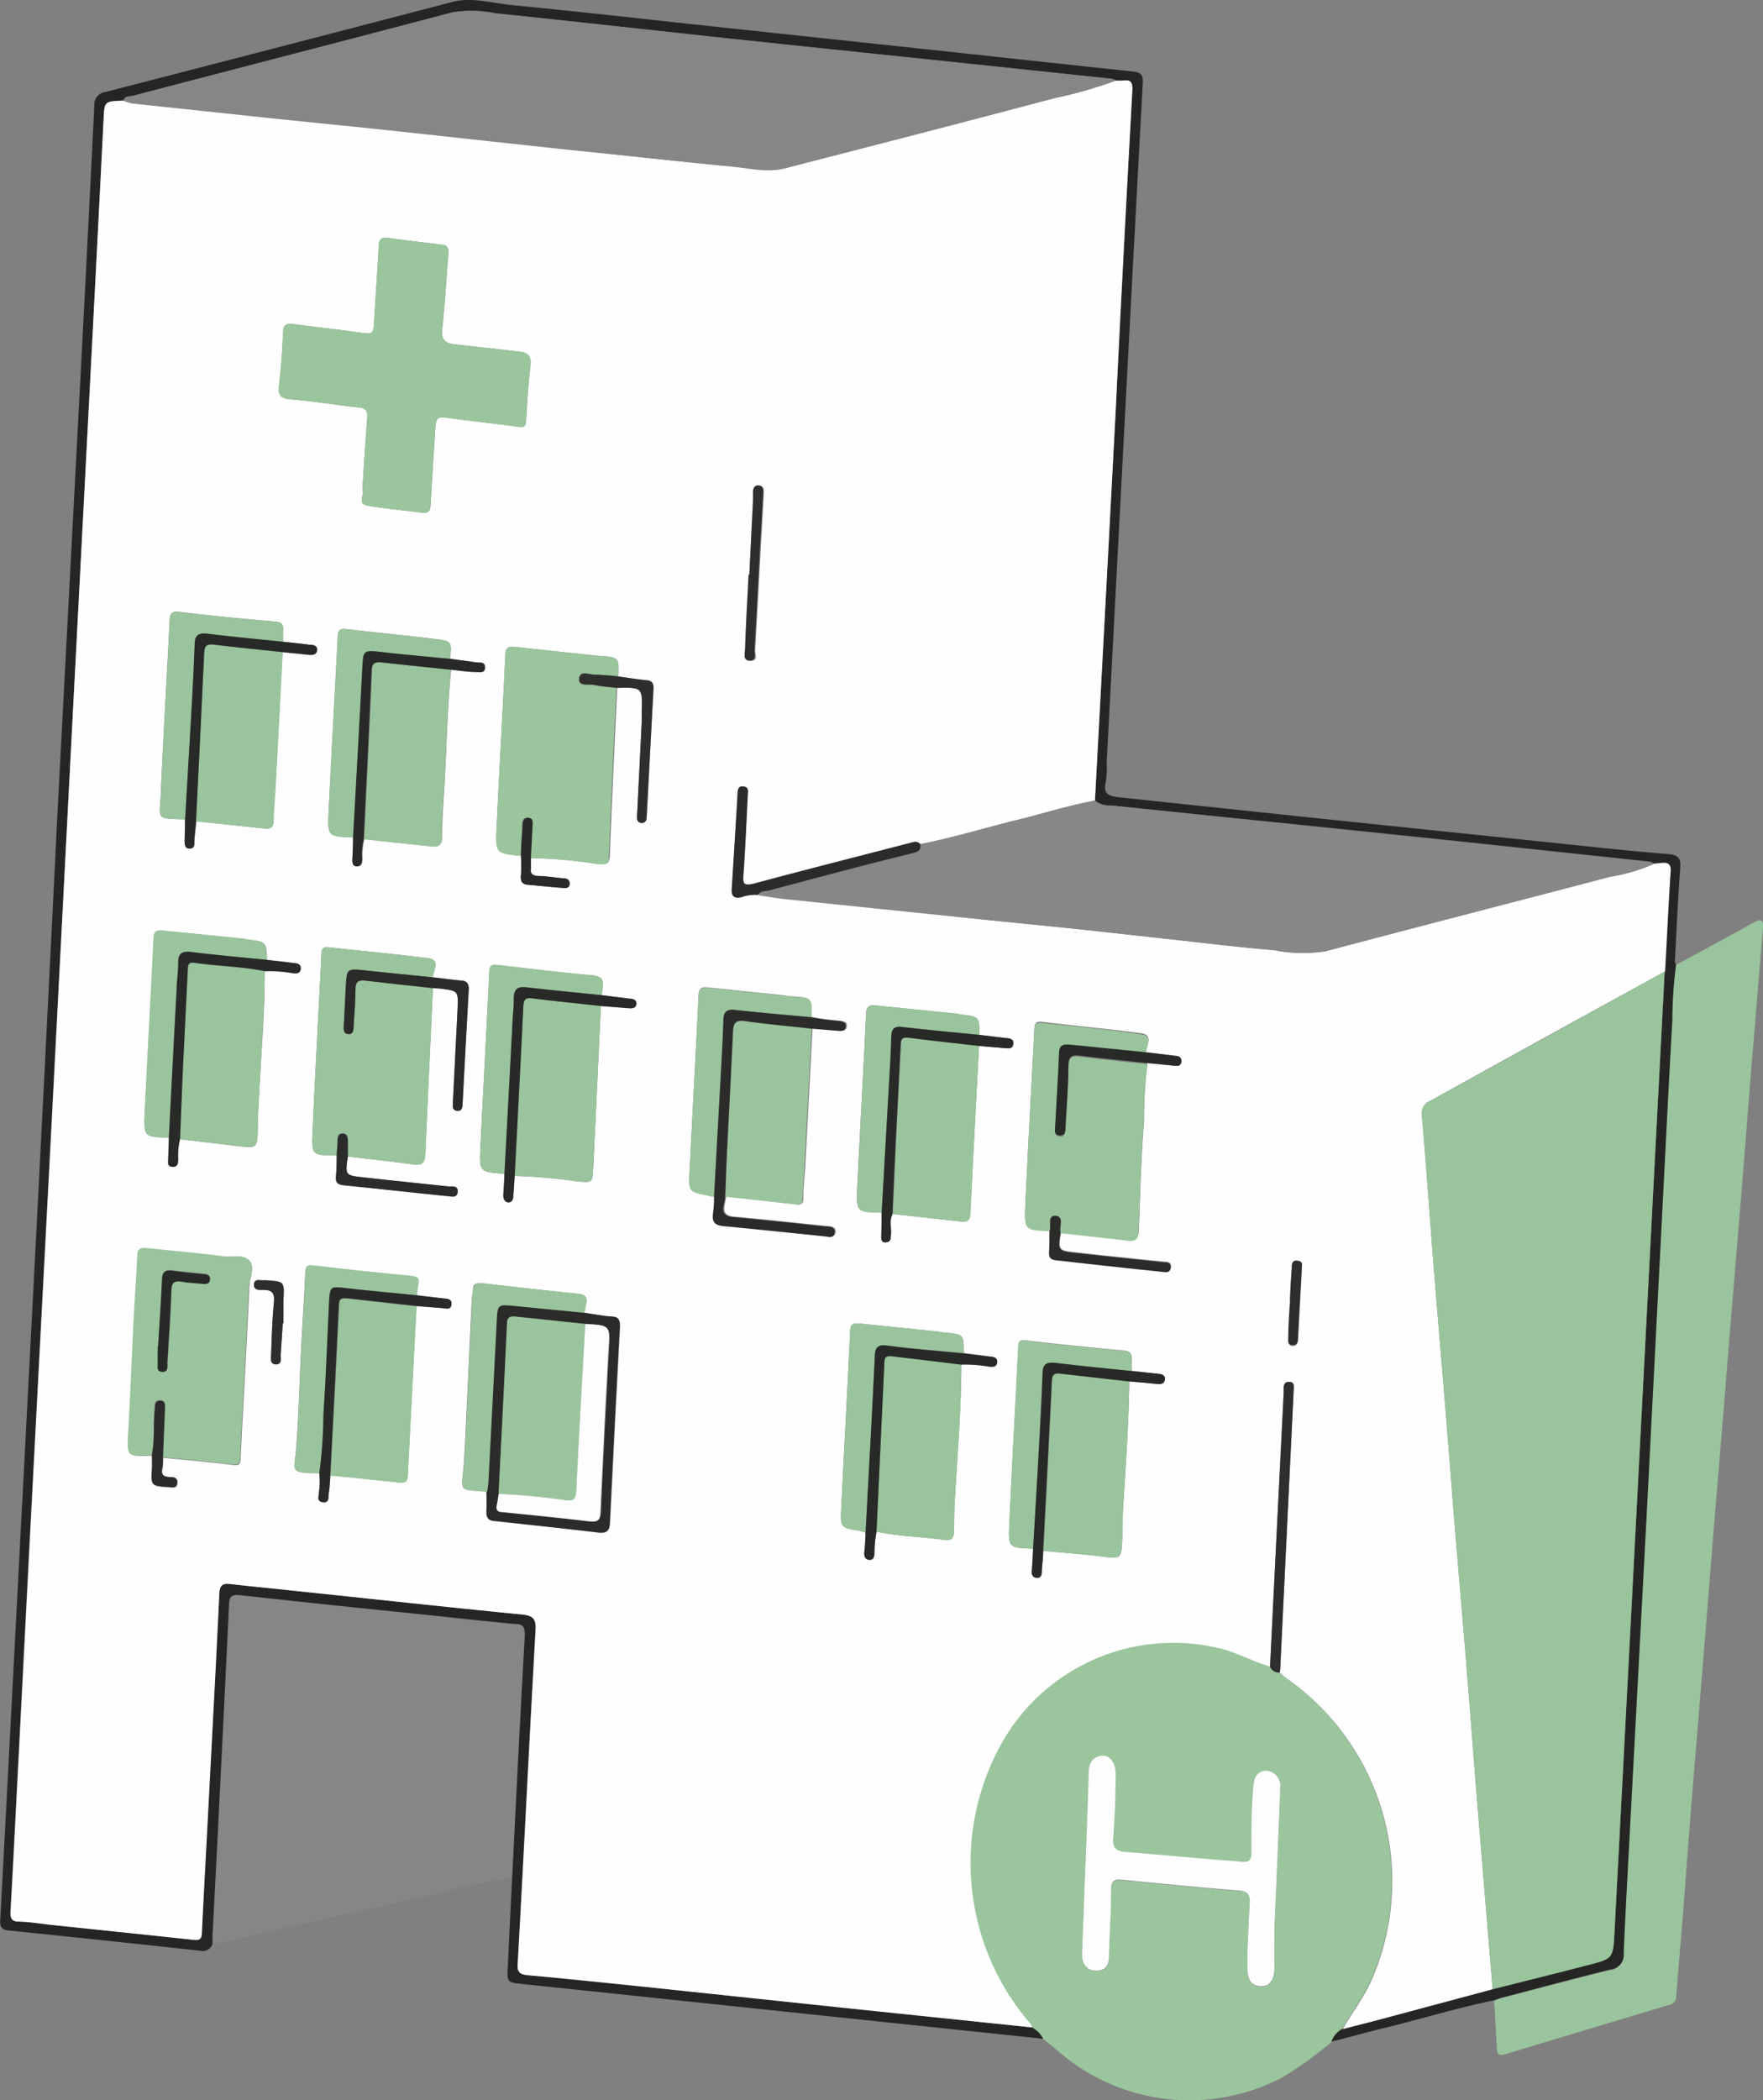 <svg xmlns="http://www.w3.org/2000/svg" viewBox="0 0 153.25 182.52"><rect x="0" y="0" width="153.25" height="182.52" fill="#808080" stroke="none"/><defs><style>.cls-1{fill:#9ac59d;}.cls-2{fill:#868686;}.cls-3{fill:#9ac49d;}.cls-4{fill:#252623;}.cls-5{fill:#fdfefd;}.cls-6{fill:#fdfdfd;}.cls-7{fill:#2e2e2c;}.cls-8{fill:#99c49c;}.cls-9{fill:#878787;}.cls-10{fill:#2b2c29;}.cls-11{fill:#272a26;}</style></defs><g id="HOME"><path class="cls-1" d="M115.73,177.47a34.33,34.33,0,0,1-4.3,3.08,17.39,17.39,0,0,1-19.27-2.15c-.5-.42-1-.83-1.52-1.24a2.33,2.33,0,0,0-1-1c0-.26-.19-.4-.33-.58a21.36,21.36,0,0,1-2.47-23.77,17.12,17.12,0,0,1,19.2-8.57c1.5.37,2.84,1.15,4.32,1.57a.83.83,0,0,0,.84.51c.22.18.43.39.67.56a21.5,21.5,0,0,1,7.26,26.3c-.68,1.47-1.66,2.74-2.45,4.13A2.13,2.13,0,0,0,115.73,177.47Zm-7.3-7.7V171c0,1.08.39,1.62,1.14,1.64s1.19-.51,1.21-1.67,0-2.24,0-3.35c.17-4.07.36-8.13.51-12.2a1.34,1.34,0,0,0-1.23-1.51c-.87.07-1.06.67-1.12,1.45-.15,1.9-.17,3.8-.17,5.71,0,.61-.2.82-.81.76-1-.1-2-.15-2.94-.24-2.42-.2-4.83-.43-7.25-.62-.79-.07-1.13-.34-1-1.23.14-1.83.16-3.67.21-5.51,0-.94-.52-1.7-1.2-1.62-.89.1-1.12.76-1.15,1.56,0,1.91-.12,3.81-.19,5.71-.13,3.32-.27,6.63-.38,9.94,0,.93.46,1.47,1.21,1.48,1,0,1.11-.61,1.13-1.38.06-1.91.16-3.81.19-5.71,0-.72.25-.89.93-.82,3.43.34,6.85.68,10.28.95.72.05.88.31.84,1C108.55,166.74,108.5,168.19,108.43,169.77Z"/><path class="cls-2" d="M44.52,163.18a47.35,47.35,0,0,0-6.24,1.3c-6.45,1.43-12.89,2.92-19.34,4.39a2.66,2.66,0,0,1-.49,0c0-.23,0-.46,0-.68.2-3.91.41-7.81.6-11.71q.43-8.56.84-17.12c0-.68.22-.87.95-.79,5.35.59,10.7,1.14,16.05,1.69,2.65.28,5.29.57,7.93.82.69.07.87.3.83,1C45.22,149.15,44.87,156.16,44.52,163.18Z"/><path class="cls-3" d="M145.69,83.85c2.22-1.2,4.45-2.4,6.65-3.63.68-.38,1-.42.9.52-.34,4-.65,8-1,12-.22,2.71-.42,5.43-.64,8.14-.37,4.61-.76,9.21-1.14,13.82-.28,3.37-.54,6.73-.82,10.1-.31,3.76-.63,7.51-.93,11.27-.22,2.68-.42,5.36-.64,8-.38,4.64-.77,9.28-1.14,13.92-.24,2.88-.43,5.76-.66,8.64-.18,2.28-.4,4.57-.56,6.86a.75.75,0,0,1-.63.74q-7.11,2.13-14.22,4.28c-.49.14-.73.06-.75-.51-.06-1.38-.15-2.75-.23-4.13.22-.08.43-.17.65-.23,3.14-.82,6.27-1.66,9.42-2.44a1.27,1.27,0,0,0,1.16-1.4c.16-3.8.38-7.6.58-11.41l1.41-26.55,1.14-22.13c.37-7,.7-14,1.1-21A38.73,38.73,0,0,1,145.69,83.85Z"/><path class="cls-4" d="M145.69,83.85a38.73,38.73,0,0,0-.32,4.81c-.4,7-.73,14-1.1,21l-1.14,22.13-1.41,26.55c-.2,3.81-.42,7.61-.58,11.41a1.27,1.27,0,0,1-1.16,1.4c-3.15.78-6.28,1.62-9.42,2.44-.22.06-.43.15-.65.23-3.24.66-6.4,1.64-9.61,2.42-1.53.37-3,.79-4.57,1.18a2.13,2.13,0,0,1,1-1.14l2.84-.73,10.19-2.73c2.77-.7,5.53-1.38,8.29-2.1,2.15-.55,2.17-.57,2.29-2.72q.79-15.06,1.58-30.11l1.86-35.72.93-17.8c.16-2.89.29-5.77.48-8.65,0-.66-.18-.82-.76-.76l-.68.06a1.32,1.32,0,0,0-.35-.15l-16.52-1.76-14-1.45L96.55,70a2,2,0,0,1-1.38-.41q.92-17.1,1.82-34.2c.48-9.18.93-18.36,1.43-27.53,0-.75-.18-.93-.84-.84A5.76,5.76,0,0,1,97,7a1.5,1.5,0,0,0-.34-.16L85.5,5.67c-7.11-.75-14.22-1.48-21.33-2.24S50.08,1.88,43,1.15a10,10,0,0,0-3.71-.07C30.07,3.52,20.8,5.9,11.54,8.32c-.27.07-.7,0-.8.41-1.68.06-1.65.06-1.73,1.66Q8.52,20.19,8,30l-1.77,34Q5.34,81,4.45,98.07q-.86,16.49-1.73,33-.56,10.67-1.1,21.35c-.24,4.56-.46,9.12-.72,13.68,0,.63.11.86.77.88,1,0,1.9.19,2.84.29,4.09.43,8.17.85,12.25,1.29.49.05.74,0,.77-.61.22-4.55.48-9.11.71-13.67.28-5.28.56-10.56.81-15.85,0-.65.27-.86.91-.79,1.83.21,3.66.38,5.49.58,6.63.69,13.25,1.42,19.89,2.07,1,.09,1.25.4,1.2,1.37-.54,9.64-1,19.29-1.55,28.93-.05.83.23,1,.9,1.05,3.37.33,6.73.69,10.09,1l17.93,1.89,15.77,1.64a2.33,2.33,0,0,1,1,1L68.12,174.8l-22.71-2.39c-1.33-.14-1.34-.15-1.27-1.46q.18-3.88.38-7.77c.35-7,.7-14,1.1-21.05,0-.74-.14-1-.83-1-2.64-.25-5.28-.54-7.93-.82-5.35-.55-10.7-1.1-16-1.69-.73-.08-.92.11-.95.79q-.41,8.56-.84,17.12c-.19,3.9-.4,7.8-.6,11.71,0,.22,0,.45,0,.68a.89.89,0,0,1-1.07.6q-8.32-.91-16.65-1.76c-.78-.08-.75-.5-.72-1.09q.75-14,1.47-27.94.9-17,1.78-34.06T5,70.58Q6,51.64,7,32.69q.62-11.76,1.2-23.52A1.08,1.08,0,0,1,9.14,8Q24.23,4.11,39.32.17C41-.27,42.71.26,44.39.43,50.27,1,56.14,1.67,62,2.3L79.85,4.21c6.2.66,12.4,1.35,18.61,2,.92.09.9.51.87,1.14q-.57,10.49-1.13,21l-2,37.89a8.4,8.4,0,0,1-.07,1.67c-.28,1.11.28,1.29,1.2,1.38q18.77,2,37.53,3.93c3.39.36,6.79.73,10.19,1,.88.08,1.08.43,1,1.24-.19,2.69-.32,5.38-.46,8.07A1.73,1.73,0,0,0,145.69,83.85Z"/><path class="cls-5" d="M97,7a5.76,5.76,0,0,0,.59,0c.66-.09.88.09.84.84-.5,9.17-1,18.35-1.43,27.53q-.9,17.1-1.82,34.2c-2.1.38-4.12,1-6.19,1.54-3,.71-5.92,1.65-9,2.24-.35-.38-.72-.13-1.09,0-4.47,1.16-8.94,2.29-13.4,3.49-.87.23-1,0-.91-.78.16-2.29.26-4.59.37-6.88,0-.32.09-.73-.37-.78s-.48.32-.5.66l-.45,8.25c0,.63.28.82.87.66A3.56,3.56,0,0,1,66,77.77c.78.11,1.55.25,2.32.33l8.3.86,8.58.92c2.77.29,5.54.55,8.3.84s5.66.62,8.49.93,5.84.68,8.78.92a12.71,12.71,0,0,0,4.48.09c8.23-2.19,16.48-4.3,24.72-6.47a15.44,15.44,0,0,0,3.81-1.12l.68-.06c.58-.06.81.1.76.76-.19,2.88-.32,5.76-.48,8.65Q134.53,90,124.35,95.65a1.17,1.17,0,0,0-.75,1.3c.16,1.73.28,3.47.42,5.2.21,2.75.41,5.5.63,8.25.37,4.61.77,9.21,1.14,13.82.22,2.65.41,5.3.63,7.95.37,4.51.77,9,1.13,13.53.29,3.57.55,7.13.84,10.7q.68,8.23,1.36,16.47l-10.19,2.73-2.84.73c.79-1.39,1.77-2.66,2.45-4.13a21.5,21.5,0,0,0-7.26-26.3c-.24-.17-.45-.38-.67-.56,0-.3.05-.59.07-.89l1.14-23.59c0-.34.09-.74-.35-.77-.61,0-.49.49-.51.85q-.6,11.94-1.19,23.89c-1.48-.42-2.82-1.2-4.32-1.57a17.12,17.12,0,0,0-19.2,8.57,21.36,21.36,0,0,0,2.47,23.77c.14.18.34.32.33.58l-15.77-1.64L56,172.65c-3.36-.35-6.72-.71-10.09-1-.67-.07-1-.22-.9-1.05.54-9.64,1-19.29,1.55-28.93.05-1-.22-1.28-1.2-1.37-6.64-.65-13.26-1.38-19.89-2.07-1.83-.2-3.66-.37-5.49-.58-.64-.07-.87.14-.91.79-.25,5.29-.53,10.57-.81,15.85-.23,4.56-.49,9.12-.71,13.67,0,.63-.28.66-.77.61-4.08-.44-8.16-.86-12.25-1.29-.94-.1-1.89-.26-2.84-.29-.66,0-.81-.25-.77-.88.26-4.56.48-9.12.72-13.68q.55-10.68,1.1-21.35.86-16.48,1.73-33Q5.35,81,6.23,63.93L8,30q.51-9.8,1-19.59c.08-1.6.05-1.6,1.73-1.66a4.42,4.42,0,0,0,.84.24L23.21,10.2c4.05.42,8.09.82,12.13,1.25,4.63.49,9.26,1,13.89,1.51,4.8.52,9.59,1.06,14.39,1.52,1.55.14,3.09.56,4.69.13,7.77-2,15.56-4,23.33-6.07A38.35,38.35,0,0,0,97,7ZM50.8,114.08c.05-.29.12-.58.16-.87.07-.47-.1-.71-.62-.77-2.87-.29-5.73-.62-8.59-.94-.41,0-.61.09-.63.52s-.1.58-.11.87c-.16,3.28-.3,6.55-.46,9.83-.07,1.47-.13,2.94-.23,4.41-.18,2.51-.62,2.31,2,2.5,0,.59,0,1.18,0,1.77s.2.75.72.8c3,.31,6,.62,9,1,.69.08.93-.15,1-.84q.41-8.53.87-17.08c0-.61-.17-.8-.75-.84C52.34,114.35,51.57,114.19,50.8,114.08ZM14.68,98.86c0,.62,0,1.24-.06,1.86,0,.29,0,.65.37.68s.47-.34.5-.68A6,6,0,0,1,15.65,99l5.25.62c1.4.15,1.46.08,1.5-1.38q0-1.23.09-2.46c.17-3.79.54-7.57.51-11.37a11.9,11.9,0,0,1,2.45.18c.31,0,.63,0,.69-.35s-.29-.48-.58-.52c-.78-.11-1.56-.19-2.35-.28-.05-1.59-.05-1.59-1.64-1.78l-.39-.08-7-.7c-.5-.06-.78,0-.81.65-.24,5-.53,10.07-.77,15.11C12.47,98.8,12.51,98.8,14.68,98.86ZM39.13,57.25c.15-1.48.15-1.54-1.3-1.72-2.6-.32-5.2-.57-7.8-.87-.66-.07-.66.36-.68.81-.26,5-.54,10-.78,15-.11,2.22-.08,2.22,2.12,2.3,0,.62,0,1.24,0,1.85,0,.3,0,.64.38.66s.43-.3.46-.62a5.61,5.61,0,0,1,.15-1.73l5.58.59c.67.08,1.2.12,1.17-.88,0-1.31.1-2.62.18-3.93.22-3.5.25-7,.61-10.52.71.07,1.42.15,2.14.2.33,0,.79.2.81-.37s-.39-.42-.71-.46Zm46,32.68c0-1.58,0-1.58-1.64-1.78-.13,0-.26-.06-.39-.07l-7-.71c-.53-.05-.78.09-.81.67-.24,5-.53,10.07-.77,15.1-.1,2.19-.07,2.19,2.11,2.23,0,.65,0,1.29,0,1.94,0,.27-.06.63.39.61s.4-.33.44-.63c.08-.59-.18-1.22.14-1.79l5.94.65c.6.07.78-.14.81-.75.23-4.84.5-9.67.75-14.51l2.22.19c.33,0,.71.12.78-.34s-.32-.49-.63-.53ZM52.3,86.48c0-.19.05-.39.08-.58.13-.75-.07-1.07-.94-1.15-2.73-.23-5.46-.58-8.19-.89-.47-.06-.69,0-.72.61-.24,5.1-.53,10.2-.77,15.3-.1,2.07-.06,2.07,2.09,2.24,0,.61-.06,1.23-.1,1.84,0,.33.09.63.44.64s.42-.26.43-.55l.12-1.75a46,46,0,0,1,5.36.47c1.39.11,1.4.2,1.47-1.23.23-4.67.44-9.34.66-14l2.42.19c.3,0,.64,0,.67-.37s-.3-.43-.61-.46Zm18.25,1.89c0-1.67,0-1.67-1.66-1.78-.27,0-.52-.07-.78-.1l-6.54-.68c-.55-.06-.82,0-.85.7-.24,5.11-.53,10.21-.78,15.31-.09,1.73-.07,1.73,1.64,2.06.16,0,.32.06.49.09a10.28,10.28,0,0,1,0,1.47c-.14.81.27,1,1,1.07,2.9.28,5.8.58,8.7.88.34,0,.82.19.87-.32s-.47-.5-.84-.54c-2.68-.28-5.34-.57-8-.81-.69-.06-.93-.34-.81-1,.05-.26.1-.52.14-.78l6.22.74c.44,0,.47-.22.48-.55,0-1,.12-2,.18-3q.31-5.88.62-11.76l2.32.19c.29,0,.62.06.66-.37s-.29-.42-.58-.49A19.47,19.47,0,0,1,70.55,88.37ZM24.61,55.77a8.18,8.18,0,0,1,0-1c.05-.56-.21-.71-.74-.76-2.74-.24-5.48-.49-8.21-.83-.76-.1-.89.12-.92.79-.24,5-.55,10-.76,14.93-.09,2.33-.56,2.22,2.1,2.3,0,.61,0,1.23,0,1.84,0,.31-.06.71.43.7s.39-.34.41-.64c0-.58.11-1.16.16-1.73L23,72c.55.06.76-.11.77-.69,0-1,.11-1.89.16-2.84q.32-5.89.62-11.79c.75.08,1.5.14,2.25.23.34,0,.7.07.74-.4s-.33-.44-.62-.47C26.17,55.93,25.39,55.85,24.61,55.77Zm59.16,61.81c0-1.64,0-1.64-1.67-1.78-.19,0-.38-.07-.58-.09l-6.84-.7c-.52-.05-.75.08-.78.68-.24,5.17-.53,10.34-.78,15.51-.07,1.55,0,1.55,1.56,1.82a4,4,0,0,1,.56.17c0,.59,0,1.17-.09,1.76,0,.34.06.6.44.62s.39-.28.44-.54a10.4,10.4,0,0,1,.16-1.93c1.92.42,3.9.43,5.83.71.71.11.89-.16.91-.73,0-1.08,0-2.17.1-3.24.22-3.76.51-7.52.54-11.28a12.38,12.38,0,0,1,2.43.18c.3,0,.64,0,.68-.37s-.29-.46-.58-.5Zm-47.52-5c0-.13,0-.26,0-.39.21-1.25.21-1.22-1-1.35-2.67-.26-5.34-.53-8-.86-.56-.06-.68.06-.71.58-.1,2.19-.25,4.38-.36,6.57-.15,2.91-.21,5.83-.44,8.73-.16,2-.64,2.16,2,2.16a6.67,6.67,0,0,1,0,1.67c0,.34-.14.82.36.87s.44-.53.5-.86a12.14,12.14,0,0,0,.12-1.47c.49,0,1,.07,1.47.12l4.49.47c.45,0,.73,0,.76-.59q.36-7.36.76-14.72l2.15.17c.35,0,.82.2.88-.31s-.48-.49-.85-.54Zm53.55,22c0,.65-.06,1.3-.08,1.95,0,.28,0,.55.39.58s.45-.2.47-.48c0-.62.09-1.24.13-1.86,1.69.16,3.39.27,5.07.49s1.7.19,1.77-1.47c0-.92,0-1.84.08-2.75.22-3.66.48-7.32.54-11,.8.07,1.61.13,2.41.22.33,0,.63,0,.68-.37s-.25-.47-.56-.51l-2.32-.25a8,8,0,0,1,0-1c0-.55-.16-.72-.71-.77q-4.26-.39-8.5-.88c-.51-.06-.63.06-.65.53-.25,5.11-.54,10.22-.77,15.33C87.63,134.51,87.67,134.51,89.8,134.58Zm9.94-42.2,2.35.23c.26,0,.55,0,.61-.33s-.23-.49-.54-.53l-2.54-.31c0-.59.69-1.49-.42-1.65-2.88-.39-5.79-.64-8.68-1-.53-.06-.59.25-.61.66-.26,5.07-.55,10.15-.78,15.22-.1,2.13,0,2.14,2.1,2.23,0,.62,0,1.24,0,1.86,0,.46.13.65.6.7,3.07.31,6.13.65,9.2,1,.29,0,.71.18.76-.34s-.34-.45-.66-.49c-2.55-.27-5.09-.52-7.64-.81-1.5-.17-1.5-.19-1.26-1.77,1.94.21,3.89.42,5.84.65.67.09.91-.14.93-.84.11-3.17.2-6.34.45-9.5A39.7,39.7,0,0,1,99.74,92.38Zm-85.57,34.3c2,.2,4,.37,6,.62.59.07.73,0,.75-.62.24-4.94.53-9.89.76-14.83,0-.75.49-1.61.06-2.21s-1.48-.32-2.23-.42c-2.24-.29-4.5-.48-6.74-.72-.53-.06-.76.08-.79.67-.08,2-.24,3.92-.34,5.88-.15,3.15-.26,6.29-.45,9.44-.12,2.1-.16,2.1,2.06,2,0,.39,0,.78,0,1.17-.1,1.48-.08,1.51,1.43,1.6.31,0,.71.14.76-.35s-.35-.49-.66-.51c-.54,0-.78-.22-.63-.8A5,5,0,0,0,14.17,126.68ZM37.63,84.93c0-.6.76-1.51-.46-1.67-2.86-.36-5.72-.62-8.58-.94-.5-.06-.63.12-.65.58-.25,5.13-.54,10.27-.77,15.4-.1,2.11-.05,2.11,2.1,2.1,0,.59,0,1.18-.07,1.77s.09.77.66.83c3,.3,6,.64,9,.94.33,0,.88.26.92-.37s-.49-.43-.81-.47c-2.47-.27-5-.51-7.42-.79-1.56-.17-1.56-.2-1.32-1.81,1.91.23,3.83.43,5.74.7.84.11,1-.29,1-1,.21-4.77.44-9.55.66-14.33.26,0,.52,0,.78.06,1.41.18,1.42.19,1.36,1.66q-.2,4.13-.41,8.24c0,.3-.07.64.34.7s.48-.24.5-.57q.26-5,.54-10c0-.49-.19-.71-.68-.75C39.26,85.14,38.45,85,37.63,84.93ZM53.76,58.79c.05-1.67.05-1.67-1.65-1.79l-1.17-.12-6.24-.67c-.55-.06-.74.12-.77.69-.24,5-.53,10.08-.77,15.12-.1,2.14,0,2.15,2.12,2.35a13.31,13.31,0,0,1,0,1.67c-.08.56.13.8.65.85,1,.09,2,.19,2.94.27.3,0,.64.08.64-.37s-.31-.44-.62-.47c-.71-.07-1.43-.16-2.15-.2-.46,0-.66-.2-.6-.67,0-.29,0-.59,0-.88a41.17,41.17,0,0,1,5.87.52c.52,0,.93.13,1-.66.18-4.88.42-9.76.64-14.65,2.22-.05,2.22-.05,2.14,2.08,0,.29,0,.59,0,.88-.13,2.69-.27,5.38-.4,8.06,0,.29-.07.66.33.71s.49-.23.5-.56c.2-3.7.39-7.4.59-11.11,0-.51-.18-.69-.67-.73C55.31,59,54.53,58.9,53.76,58.79ZM31.5,42.55c.23.39-.49,1.23.44,1.39,1.58.27,3.19.41,4.78.61.51.07.68-.14.71-.65.11-2.16.27-4.32.4-6.49.06-1.16.16-1.23,1.27-1.07,2,.27,4,.47,5.95.75.46.06.65,0,.68-.49.09-1.61.19-3.22.38-4.81.1-.89-.26-1.16-1-1.24-1.83-.19-3.65-.43-5.48-.61-.88-.09-1.31-.35-1.19-1.39.25-2.18.36-4.38.54-6.57,0-.44-.09-.67-.57-.72-1.56-.18-3.12-.38-4.68-.58-.54-.08-.77.08-.8.66-.11,2.17-.28,4.33-.4,6.49-.06,1.23-.09,1.24-1.32,1.06-1.91-.27-3.83-.48-5.75-.73-.57-.07-.82.08-.85.72-.06,1.54-.18,3.08-.35,4.61-.09.84.14,1.14,1,1.21,2,.16,4,.5,5.95.71.63.06.76.31.72.88C31.76,38.35,31.64,40.41,31.5,42.55Zm33.64,7.39h0c-.11,2.16-.24,4.32-.31,6.49,0,.34-.32,1,.4,1s.4-.56.42-.91c.17-3.08.34-6.15.5-9.23.09-1.47.17-2.94.25-4.41,0-.31,0-.63-.39-.67s-.46.28-.49.59,0,.46,0,.68Q65.29,46.69,65.14,49.94ZM24.58,115h.06c0-.65,0-1.31,0-2,.08-1.66.1-1.66-1.53-1.76a1.34,1.34,0,0,0-.2,0c-.32,0-.82-.19-.83.37s.47.47.81.46c.75,0,1,.29.92,1.06-.14,1.49-.19,3-.24,4.5,0,.34-.22.91.41.91s.4-.48.42-.83Zm87.55-1.61h0c0,1-.09,2-.13,3,0,.27,0,.55.34.58s.48-.23.5-.56c.1-2,.22-4,.33-6.08,0-.31,0-.65-.36-.69s-.49.34-.51.67C112.21,111.26,112.17,112.31,112.13,113.36Z"/><path class="cls-6" d="M108.43,169.77c.07-1.58.12-3,.21-4.47,0-.64-.12-.9-.84-1-3.43-.27-6.85-.61-10.28-.95-.68-.07-.93.1-.93.82,0,1.9-.13,3.8-.19,5.71,0,.77-.18,1.39-1.13,1.38-.75,0-1.24-.55-1.21-1.48.11-3.31.25-6.62.38-9.94.07-1.9.14-3.8.19-5.71,0-.8.26-1.46,1.15-1.56.68-.08,1.23.68,1.2,1.62,0,1.84-.07,3.68-.21,5.51-.08.89.26,1.16,1,1.23,2.42.19,4.83.42,7.25.62,1,.09,2,.14,2.94.24.61.06.81-.15.81-.76,0-1.91,0-3.81.17-5.71.06-.78.25-1.38,1.12-1.45a1.34,1.34,0,0,1,1.23,1.51c-.15,4.07-.34,8.13-.51,12.2,0,1.11,0,2.23,0,3.35s-.41,1.7-1.21,1.67-1.13-.56-1.14-1.64Z"/><path class="cls-7" d="M110.4,144.83q.59-11.94,1.19-23.89c0-.36-.1-.9.51-.85.44,0,.37.43.35.77l-1.14,23.59c0,.3,0,.59-.07.89A.83.83,0,0,1,110.4,144.83Z"/><path class="cls-8" d="M129.75,172.87q-.67-8.24-1.36-16.47c-.29-3.57-.55-7.13-.84-10.7-.36-4.51-.76-9-1.13-13.53-.22-2.65-.41-5.3-.63-7.95-.37-4.61-.77-9.21-1.14-13.82-.22-2.75-.42-5.5-.63-8.25-.14-1.73-.26-3.47-.42-5.2a1.17,1.17,0,0,1,.75-1.3q10.2-5.58,20.35-11.23l-.93,17.8-1.86,35.72q-.78,15-1.58,30.11c-.12,2.15-.14,2.17-2.29,2.72C135.28,171.49,132.52,172.17,129.75,172.87Z"/><path class="cls-2" d="M97,7a38.35,38.35,0,0,1-5.35,1.52c-7.77,2-15.56,4-23.33,6.07-1.6.43-3.14,0-4.69-.13C58.82,14,54,13.48,49.23,13c-4.63-.5-9.26-1-13.89-1.51-4-.43-8.08-.83-12.13-1.25L11.58,9a4.42,4.42,0,0,1-.84-.24c.1-.45.53-.34.8-.41C20.8,5.9,30.07,3.52,39.33,1.08A10,10,0,0,1,43,1.15c7,.73,14.08,1.53,21.13,2.28S78.39,4.92,85.5,5.67L96.65,6.86A1.5,1.5,0,0,1,97,7Z"/><path class="cls-9" d="M80,73.36c3-.59,6-1.53,9-2.24,2.07-.5,4.09-1.16,6.19-1.54a2,2,0,0,0,1.38.41l16.33,1.72,14,1.45,16.52,1.76a1.32,1.32,0,0,1,.35.15,15.44,15.44,0,0,1-3.81,1.12c-8.24,2.17-16.49,4.28-24.72,6.47a12.71,12.71,0,0,1-4.48-.09c-2.94-.24-5.86-.6-8.78-.92s-5.66-.63-8.49-.93-5.53-.55-8.3-.84L76.58,79l-8.3-.86c-.77-.08-1.54-.22-2.32-.33.2-.4.63-.32,1-.4,4.08-1.08,8.18-2.14,12.27-3.19C79.63,74.06,80.14,74,80,73.36Z"/><path class="cls-1" d="M31.5,42.55c.14-2.14.26-4.2.42-6.26,0-.57-.09-.82-.72-.88-2-.21-4-.55-5.95-.71-.89-.07-1.12-.37-1-1.21.17-1.53.29-3.07.35-4.61,0-.64.28-.79.85-.72,1.92.25,3.84.46,5.75.73,1.23.18,1.26.17,1.32-1.06.12-2.16.29-4.32.4-6.49,0-.58.26-.74.8-.66,1.56.2,3.12.4,4.68.58.48,0,.6.28.57.72-.18,2.19-.29,4.39-.54,6.57-.12,1,.31,1.3,1.19,1.39,1.83.18,3.65.42,5.48.61.78.08,1.14.35,1,1.24-.19,1.59-.29,3.2-.38,4.81,0,.51-.22.55-.68.49-2-.28-4-.48-5.95-.75-1.11-.16-1.21-.09-1.27,1.07-.13,2.17-.29,4.33-.4,6.49,0,.51-.2.72-.71.65-1.59-.2-3.2-.34-4.78-.61C31,43.78,31.73,42.94,31.5,42.55Z"/><path class="cls-1" d="M45.28,74.37c-2.17-.2-2.22-.21-2.12-2.35.24-5,.53-10.08.77-15.12,0-.57.22-.75.77-.69l6.24.67,1.17.12c1.7.12,1.7.12,1.65,1.79a20.63,20.63,0,0,0-2.06-.16c-.49,0-1.31-.46-1.39.33s.79.47,1.26.56c.67.13,1.36.18,2,.26-.22,4.89-.46,9.77-.64,14.65,0,.79-.44.71-1,.66a41.17,41.17,0,0,0-5.87-.52l.15-2.91c0-.28,0-.56-.36-.59s-.48.27-.5.58C45.38,72.55,45.33,73.46,45.28,74.37Z"/><path class="cls-3" d="M29.27,100.4c-2.15,0-2.2,0-2.1-2.1.23-5.13.52-10.27.77-15.4,0-.46.15-.64.65-.58,2.86.32,5.72.58,8.58.94,1.22.16.47,1.07.46,1.67-2-.21-4-.4-6.06-.62-1.36-.15-1.42-.14-1.5,1.17s-.11,2.43-.19,3.64c0,.35,0,.72.41.75s.43-.41.45-.73c.07-1,.16-2.09.16-3.14,0-.68.25-.86.87-.78,2,.23,3.91.44,5.87.65-.22,4.78-.45,9.56-.66,14.33,0,.71-.19,1.11-1,1-1.91-.27-3.83-.47-5.74-.7,0-.36,0-.72,0-1.08s.13-.9-.44-.92-.45.46-.46.83S29.29,100.05,29.27,100.4Z"/><path class="cls-3" d="M13.2,126.44c-2.22.15-2.18.15-2.06-2,.19-3.15.3-6.29.45-9.44.1-2,.26-3.92.34-5.88,0-.59.26-.73.79-.67,2.24.24,4.5.43,6.74.72.75.1,1.74-.26,2.23.42s0,1.46-.06,2.21c-.23,4.94-.52,9.89-.76,14.83,0,.57-.16.69-.75.62-2-.25-4-.42-6-.62.05-1.41.12-2.81.17-4.22,0-.3.11-.73-.4-.74s-.43.4-.47.72C13.31,123.77,13.46,125.12,13.2,126.44Zm.54-9.49h0c0,.46,0,.92,0,1.38s-.17.82.39.84.42-.47.44-.8c.13-2.1.29-4.2.35-6.29,0-.77.28-.87.94-.74s1.17.11,1.76.18c.32,0,.63,0,.66-.37s-.29-.45-.61-.48c-.88-.09-1.76-.17-2.64-.29-.63-.09-.89.11-.92.77C14,113.09,13.86,115,13.74,117Z"/><path class="cls-3" d="M91.23,107c-2.15-.09-2.2-.1-2.1-2.23.23-5.07.52-10.15.78-15.22,0-.41.08-.72.61-.66,2.89.31,5.8.56,8.68,1,1.11.16.41,1.06.42,1.65l-6.46-.65c-.56-.06-1-.09-1.09.71-.09,2.13-.23,4.26-.34,6.39,0,.31-.08.74.38.78s.5-.39.52-.76c.09-1.77.22-3.54.25-5.31,0-.76.27-1,1-.86,1.95.24,3.91.43,5.87.64a39.7,39.7,0,0,0-.33,5c-.25,3.16-.34,6.33-.45,9.5,0,.7-.26.93-.93.84-2-.23-3.9-.44-5.84-.65-.16-.5.42-1.41-.43-1.46S91.44,106.49,91.23,107Z"/><path class="cls-3" d="M52.23,87.42c-.22,4.67-.43,9.34-.66,14-.07,1.43-.08,1.34-1.47,1.23a46,46,0,0,0-5.36-.47c.25-4.9.52-9.81.75-14.71,0-.61.17-.8.79-.72C48.26,87,50.25,87.2,52.23,87.42Z"/><path class="cls-3" d="M24.58,56.67q-.3,5.89-.62,11.79c-.05,1-.15,1.89-.16,2.84,0,.58-.22.75-.77.69l-6-.61c.24-4.89.49-9.77.71-14.66,0-.6.23-.78.83-.7C20.6,56.26,22.59,56.46,24.58,56.67Z"/><path class="cls-3" d="M70.55,89.36q-.3,5.88-.62,11.76c-.06,1-.13,2-.18,3,0,.33,0,.6-.48.55L63.05,104c.05-1.24.09-2.49.15-3.73.18-3.55.37-7.09.53-10.63,0-.74.24-1,1.05-.9C66.7,89,68.63,89.15,70.55,89.36Z"/><path class="cls-8" d="M83.57,118.56c0,3.76-.32,7.52-.54,11.28-.06,1.07-.06,2.16-.1,3.24,0,.57-.2.84-.91.73-1.93-.28-3.91-.29-5.83-.71l.69-14.82c0-.39.18-.5.56-.46Z"/><path class="cls-3" d="M98.17,120.05c-.06,3.67-.32,7.33-.54,11-.06.91,0,1.83-.08,2.75-.07,1.66-.16,1.68-1.77,1.47s-3.38-.33-5.07-.49c.25-4.92.52-9.83.75-14.75,0-.59.22-.71.75-.65C94.19,119.61,96.18,119.82,98.17,120.05Z"/><path class="cls-3" d="M39.2,58.2c-.36,3.5-.39,7-.61,10.52-.08,1.31-.22,2.62-.18,3.93,0,1-.5,1-1.17.88l-5.58-.59c.24-4.9.48-9.8.69-14.71,0-.65.37-.72.9-.66C35.23,57.79,37.22,58,39.2,58.2Z"/><path class="cls-3" d="M85.11,90.89c-.25,4.84-.52,9.67-.75,14.51,0,.61-.21.82-.81.75l-5.94-.65c.1-2.19.19-4.38.3-6.58q.2-4,.41-8c0-.41,0-.88.66-.79C81,90.44,83.07,90.66,85.11,90.89Z"/><path class="cls-3" d="M36.22,113.53q-.39,7.35-.76,14.72c0,.57-.31.63-.76.59l-4.49-.47c-.49-.05-1-.08-1.47-.12.26-5,.52-9.9.75-14.85,0-.63.36-.58.77-.54Z"/><path class="cls-8" d="M23,84.39c0,3.8-.34,7.58-.51,11.37q-.06,1.23-.09,2.46c0,1.46-.1,1.53-1.5,1.38L15.65,99c.08-2,.15-3.93.24-5.89q.21-4.36.43-8.73c0-.35,0-.79.55-.7C18.91,84,21,84,23,84.39Z"/><path class="cls-3" d="M89.8,134.58c-2.13-.07-2.17-.07-2.07-2.21.23-5.11.52-10.22.77-15.33,0-.47.14-.59.65-.53q4.25.49,8.5.88c.55,0,.76.22.71.77a8,8,0,0,0,0,1c-2.22-.23-4.44-.44-6.65-.71-.77-.09-1.07.12-1.1.92-.09,2.49-.24,5-.37,7.47S90,132,89.8,134.58Z"/><path class="cls-3" d="M27.76,128c-2.67,0-2.19-.12-2-2.16.23-2.9.29-5.82.44-8.73.11-2.19.26-4.38.36-6.57,0-.52.15-.64.71-.58,2.66.33,5.33.6,8,.86,1.25.13,1.25.1,1,1.35,0,.13,0,.26,0,.39-2-.2-4.1-.39-6.15-.62-1.39-.16-1.42-.18-1.5,1.26-.16,3.24-.27,6.49-.49,9.72A41,41,0,0,1,27.76,128Z"/><path class="cls-3" d="M75.24,133.19a4,4,0,0,0-.56-.17c-1.6-.27-1.63-.27-1.56-1.82.25-5.17.54-10.34.78-15.51,0-.6.26-.73.78-.68l6.84.7c.2,0,.39.07.58.09,1.64.14,1.64.14,1.67,1.78-2.19-.21-4.38-.37-6.56-.66-.92-.12-1.13.17-1.17,1C75.8,123,75.51,128.11,75.24,133.19Z"/><path class="cls-3" d="M16.09,71.21c-2.66-.08-2.19,0-2.1-2.3.21-5,.52-9.95.76-14.93,0-.67.16-.89.92-.79,2.73.34,5.47.59,8.21.83.53,0,.79.2.74.76a8.18,8.18,0,0,0,0,1c-2.19-.23-4.38-.43-6.56-.7-.77-.1-1.11.13-1.13.9-.06,1.64-.14,3.28-.23,4.92C16.5,64.33,16.29,67.77,16.09,71.21Z"/><path class="cls-3" d="M62.07,104c-.17,0-.33,0-.49-.09-1.71-.33-1.73-.33-1.64-2.06.25-5.1.54-10.2.78-15.31,0-.65.3-.76.85-.7l6.54.68c.26,0,.51.09.78.1,1.7.11,1.7.11,1.66,1.78-2.21-.21-4.44-.39-6.65-.64-.77-.09-1,.22-1,.91-.05,1.41-.12,2.82-.2,4.22C62.48,96.56,62.27,100.26,62.07,104Z"/><path class="cls-3" d="M43.85,102c-2.15-.17-2.19-.17-2.09-2.24.24-5.1.53-10.2.77-15.3,0-.56.25-.67.72-.61,2.73.31,5.46.66,8.19.89.87.08,1.07.4.94,1.15,0,.19-.05.39-.08.58-2.15-.22-4.3-.42-6.44-.67-.82-.1-1.23.08-1.2,1,0,.74-.08,1.5-.12,2.25Z"/><path class="cls-3" d="M76.64,105.37c-2.18,0-2.21,0-2.11-2.23.24-5,.53-10.07.77-15.1,0-.58.28-.72.81-.67l7,.71c.13,0,.26.06.39.07,1.63.2,1.63.2,1.64,1.78-2.21-.22-4.44-.42-6.65-.68-.74-.09-1,.15-1,.88,0,1.31-.12,2.62-.19,3.94C77.07,97.83,76.85,101.6,76.64,105.37Z"/><path class="cls-3" d="M30.69,72.78c-2.2-.08-2.23-.08-2.12-2.3.24-5,.52-10,.78-15,0-.45,0-.88.68-.81,2.6.3,5.2.55,7.8.87,1.45.18,1.45.24,1.3,1.72-2-.19-4-.37-6.06-.6-1.44-.16-1.5-.12-1.57,1.3C31.24,62.9,31,67.84,30.69,72.78Z"/><path class="cls-3" d="M14.68,98.86c-2.17-.06-2.21-.06-2.11-2.24.24-5,.53-10.07.77-15.11,0-.61.31-.71.81-.65l7,.7.39.08c1.59.19,1.59.19,1.64,1.78-2.21-.22-4.43-.42-6.63-.69-.78-.09-1.09.13-1.08.93s-.1,1.56-.14,2.35Q15,92.43,14.68,98.86Z"/><path class="cls-10" d="M50.8,114.08c.77.11,1.54.27,2.32.32.58,0,.78.23.75.84q-.46,8.54-.87,17.08c0,.69-.27.92-1,.84-3-.34-6-.65-9-1-.52,0-.75-.25-.72-.8s0-1.18,0-1.77c0-.36.1-.71.12-1.07l.72-13.94c.06-1.21.13-1.26,1.35-1.15Zm-7.46,15.74c0,.33,0,.66-.1,1s.06.56.49.6c2.51.25,5,.5,7.52.8.75.09.92-.12,1-.86.2-4.65.44-9.29.69-13.94.13-2.23.15-2.23-2-2.35l-6-.63c-.47-.06-.79,0-.82.6Q43.73,122.42,43.34,129.82Z"/><path class="cls-3" d="M50.8,114.08l-6.26-.61c-1.22-.11-1.29-.06-1.35,1.15l-.72,13.94c0,.36-.08.71-.12,1.07-2.65-.19-2.21,0-2-2.5.1-1.47.16-2.94.23-4.41.16-3.28.3-6.55.46-9.83,0-.29.1-.58.11-.87s.22-.57.63-.52c2.86.32,5.72.65,8.59.94.52.06.69.3.62.77C50.92,113.5,50.85,113.79,50.8,114.08Z"/><path class="cls-10" d="M62.07,104c.2-3.71.41-7.41.61-11.11.08-1.4.15-2.81.2-4.22,0-.69.25-1,1-.91,2.21.25,4.44.43,6.65.64a19.47,19.47,0,0,0,2.4.32c.29.07.62.08.58.49s-.37.39-.66.37l-2.32-.19c-1.92-.21-3.85-.38-5.77-.66-.81-.12-1,.16-1.05.9-.16,3.54-.35,7.08-.53,10.63-.06,1.24-.1,2.49-.15,3.73,0,.26-.09.52-.14.78-.12.64.12.92.81,1,2.68.24,5.34.53,8,.81.37,0,.9,0,.84.54s-.53.35-.87.32c-2.9-.3-5.8-.6-8.7-.88-.7-.06-1.11-.26-1-1.07A10.28,10.28,0,0,0,62.07,104Z"/><path class="cls-11" d="M27.76,128a41,41,0,0,0,.35-5.08c.22-3.23.33-6.48.49-9.72.08-1.44.11-1.42,1.5-1.26,2,.23,4.1.42,6.15.62l2.15.25c.37.05.91,0,.85.54s-.53.34-.88.31l-2.15-.17-6-.67c-.41,0-.74-.09-.77.54-.23,4.95-.49,9.9-.75,14.85a12.14,12.14,0,0,1-.12,1.47c-.06.33.13.93-.5.86s-.34-.53-.36-.87A6.67,6.67,0,0,0,27.76,128Z"/><path class="cls-11" d="M14.68,98.86Q15,92.44,15.36,86c0-.79.14-1.57.14-2.35s.3-1,1.08-.93c2.2.27,4.42.47,6.63.69.79.09,1.57.17,2.35.28.29,0,.64.11.58.52s-.38.39-.69.35A11.9,11.9,0,0,0,23,84.39c-2-.41-4.09-.44-6.13-.73-.58-.09-.53.35-.55.7q-.22,4.36-.43,8.73c-.09,2-.16,3.92-.24,5.89a6,6,0,0,0-.16,1.74c0,.34,0,.71-.5.68s-.37-.39-.37-.68C14.63,100.1,14.66,99.48,14.68,98.86Z"/><path class="cls-11" d="M89.8,134.58c.15-2.58.31-5.17.46-7.76s.28-5,.37-7.47c0-.8.33-1,1.1-.92,2.21.27,4.43.48,6.65.71l2.32.25c.31,0,.62.14.56.51s-.35.4-.68.37c-.8-.09-1.61-.15-2.41-.22-2-.23-4-.44-6-.68-.53-.06-.73.06-.75.65-.23,4.92-.5,9.83-.75,14.75,0,.62-.08,1.24-.13,1.86,0,.28-.12.53-.47.48s-.4-.3-.39-.58C89.74,135.88,89.77,135.23,89.8,134.58Z"/><path class="cls-11" d="M43.85,102l.69-12.94c0-.75.15-1.51.12-2.25,0-.93.38-1.11,1.2-1,2.14.25,4.29.45,6.44.67l2.41.3c.31,0,.63.08.61.46s-.37.4-.67.37l-2.42-.19c-2-.22-4-.41-5.95-.66-.62-.08-.76.11-.79.72-.23,4.9-.5,9.81-.75,14.71l-.12,1.75c0,.29-.14.56-.43.55s-.45-.31-.44-.64C43.79,103.24,43.82,102.62,43.85,102Z"/><path class="cls-11" d="M75.24,133.19c.27-5.08.56-10.16.8-15.24,0-.86.25-1.15,1.17-1,2.18.29,4.37.45,6.56.66l2.33.29c.29,0,.63.09.58.5s-.38.4-.68.37a12.38,12.38,0,0,0-2.43-.18l-6.13-.74c-.38,0-.54.07-.56.46l-.69,14.82A10.4,10.4,0,0,0,76,135c0,.26-.1.56-.44.54s-.47-.28-.44-.62C75.19,134.36,75.21,133.78,75.24,133.19Z"/><path class="cls-11" d="M30.69,72.78c.27-4.94.55-9.88.81-14.83.07-1.42.13-1.46,1.57-1.3,2,.23,4,.41,6.06.6l2.31.32c.32,0,.73,0,.71.46s-.48.39-.81.37c-.72,0-1.43-.13-2.14-.2-2-.21-4-.41-6-.63-.53-.06-.87,0-.9.66-.21,4.91-.45,9.81-.69,14.71a5.61,5.61,0,0,0-.15,1.73c0,.32-.08.63-.46.62s-.38-.36-.38-.66C30.67,74,30.68,73.4,30.69,72.78Z"/><path class="cls-11" d="M16.09,71.21c.2-3.44.41-6.88.6-10.32.09-1.64.17-3.28.23-4.92,0-.77.36-1,1.13-.9,2.18.27,4.37.47,6.56.7.78.08,1.56.16,2.34.26.29,0,.65.07.62.47s-.4.43-.74.4c-.75-.09-1.5-.15-2.25-.23-2-.21-4-.41-6-.65-.6-.08-.8.1-.83.7-.22,4.89-.47,9.77-.71,14.66-.05.57-.12,1.15-.16,1.73,0,.3,0,.63-.41.64s-.42-.39-.43-.7C16.07,72.44,16.08,71.82,16.09,71.21Z"/><path class="cls-11" d="M76.64,105.37c.21-3.77.43-7.54.64-11.3.07-1.32.16-2.63.19-3.94,0-.73.3-1,1-.88,2.21.26,4.44.46,6.65.68l2.32.28c.31,0,.71.06.63.53s-.45.36-.78.34l-2.22-.19c-2-.23-4.09-.45-6.13-.71-.71-.09-.63.38-.66.79q-.21,4-.41,8c-.11,2.2-.2,4.39-.3,6.58-.32.57-.06,1.2-.14,1.79,0,.3,0,.61-.44.63s-.39-.34-.39-.61C76.63,106.66,76.64,106,76.64,105.37Z"/><path class="cls-10" d="M80,73.36c.11.68-.4.7-.85.82-4.09,1-8.19,2.11-12.27,3.19-.32.08-.75,0-1,.4a3.56,3.56,0,0,0-1.41.17c-.59.16-.91,0-.87-.66L64.13,69c0-.34,0-.72.5-.66s.39.46.37.78c-.11,2.29-.21,4.59-.37,6.88-.06.78,0,1,.91.78,4.46-1.2,8.93-2.33,13.4-3.49C79.31,73.23,79.68,73,80,73.36Z"/><path class="cls-10" d="M37.64,85.87c-2-.21-3.91-.42-5.87-.65-.62-.08-.88.1-.87.78,0,1-.09,2.09-.16,3.14,0,.32,0,.75-.45.73s-.43-.4-.41-.75c.08-1.21.11-2.43.19-3.64s.14-1.32,1.5-1.17c2,.22,4,.41,6.06.62.82.1,1.63.21,2.44.28.49,0,.7.26.68.75q-.28,5-.54,10c0,.33-.09.63-.5.57s-.35-.4-.34-.7q.21-4.11.41-8.24c.06-1.47,0-1.48-1.36-1.66C38.16,85.9,37.9,85.89,37.64,85.87Z"/><path class="cls-7" d="M53.62,59.78c-.69-.08-1.38-.13-2-.26-.47-.09-1.33.14-1.26-.56s.9-.33,1.39-.33a20.63,20.63,0,0,1,2.06.16c.77.11,1.55.25,2.32.32.49,0,.7.22.67.73-.2,3.71-.39,7.41-.59,11.11,0,.33-.12.62-.5.56s-.35-.42-.33-.71c.13-2.68.27-5.37.4-8.06,0-.29,0-.59,0-.88C55.84,59.73,55.84,59.73,53.62,59.78Z"/><path class="cls-11" d="M99.74,92.38c-2-.21-3.92-.4-5.87-.64-.72-.1-1,.1-1,.86,0,1.77-.16,3.54-.25,5.31,0,.37,0,.8-.52.76s-.39-.47-.38-.78c.11-2.13.25-4.26.34-6.39,0-.8.53-.77,1.09-.71l6.46.65,2.54.31c.31,0,.6.12.54.53s-.35.35-.61.33Z"/><path class="cls-7" d="M65.14,49.94q.15-3.25.31-6.49c0-.22,0-.45,0-.68s.07-.63.49-.59.41.36.39.67c-.08,1.47-.16,2.94-.25,4.41-.16,3.08-.33,6.15-.5,9.23,0,.35.19.92-.42.91s-.41-.64-.4-1c.07-2.17.2-4.33.31-6.49Z"/><path class="cls-10" d="M29.27,100.4c0-.35.06-.71.07-1.07s0-.84.46-.83.44.55.44.92,0,.72,0,1.08c-.24,1.61-.24,1.64,1.32,1.81,2.47.28,4.95.52,7.42.79.32,0,.85-.08.81.47s-.59.4-.92.37c-3-.3-6-.64-9-.94-.57-.06-.72-.3-.66-.83S29.25,101,29.27,100.4Z"/><path class="cls-10" d="M91.23,107c.21-.46-.23-1.39.53-1.35s.27,1,.43,1.46c-.24,1.58-.24,1.6,1.26,1.77,2.55.29,5.09.54,7.64.81.32,0,.72,0,.66.49s-.47.37-.76.34c-3.07-.31-6.13-.65-9.2-1-.47-.05-.63-.24-.6-.7C91.23,108.19,91.22,107.57,91.23,107Z"/><path class="cls-7" d="M24.58,115l-.18,2.74c0,.35.09.84-.42.83s-.42-.57-.41-.91c.05-1.5.1-3,.24-4.5.08-.77-.17-1.07-.92-1.06-.34,0-.82.05-.81-.46s.51-.34.83-.37a1.34,1.34,0,0,1,.2,0c1.63.1,1.61.1,1.53,1.76,0,.65,0,1.31,0,2Z"/><path class="cls-11" d="M45.28,74.37c0-.91.1-1.82.16-2.72,0-.31.11-.62.5-.58s.37.31.36.59l-.15,2.91c0,.29,0,.59,0,.88-.06.47.14.64.6.67.72,0,1.44.13,2.15.2.31,0,.63.07.62.47s-.34.4-.64.37c-1-.08-2-.18-2.94-.27-.52,0-.73-.29-.65-.85A13.31,13.31,0,0,0,45.28,74.37Z"/><path class="cls-10" d="M13.2,126.44c.26-1.32.11-2.67.27-4,0-.32,0-.72.47-.72s.41.44.4.74c-.05,1.41-.12,2.81-.17,4.22a5,5,0,0,1-.07.87c-.15.58.09.77.63.8.31,0,.72,0,.66.51s-.45.37-.76.35c-1.51-.09-1.53-.12-1.43-1.6C13.22,127.22,13.2,126.83,13.2,126.44Z"/><path class="cls-7" d="M112.13,113.36c0-1,.08-2.1.15-3.14,0-.33,0-.73.51-.67s.38.38.36.69c-.11,2-.23,4.05-.33,6.08,0,.33-.1.6-.5.56s-.35-.31-.34-.58c0-1,.08-2,.13-3Z"/><path class="cls-11" d="M13.74,117c.12-1.93.26-3.86.34-5.8,0-.66.29-.86.92-.77.88.12,1.76.2,2.64.29.32,0,.64.1.61.48s-.34.41-.66.37c-.59-.07-1.19-.07-1.76-.18s-.92,0-.94.74c-.06,2.09-.22,4.19-.35,6.29,0,.33.11.83-.44.8s-.37-.51-.39-.84,0-.92,0-1.38Z"/><path class="cls-3" d="M43.34,129.82q.38-7.39.73-14.8c0-.63.35-.66.82-.6l6,.63c-.27,4.86-.56,9.73-.79,14.59,0,.8-.36.78-1,.72A53,53,0,0,0,43.34,129.82Z"/><path class="cls-6" d="M43.34,129.82a53,53,0,0,1,5.75.54c.61.06.94.08,1-.72.23-4.86.52-9.73.79-14.59,2.19.12,2.17.12,2,2.35-.25,4.65-.49,9.29-.69,13.94,0,.74-.2.95-1,.86-2.5-.3-5-.55-7.52-.8-.43,0-.57-.18-.49-.6S43.31,130.15,43.34,129.82Z"/></g></svg>